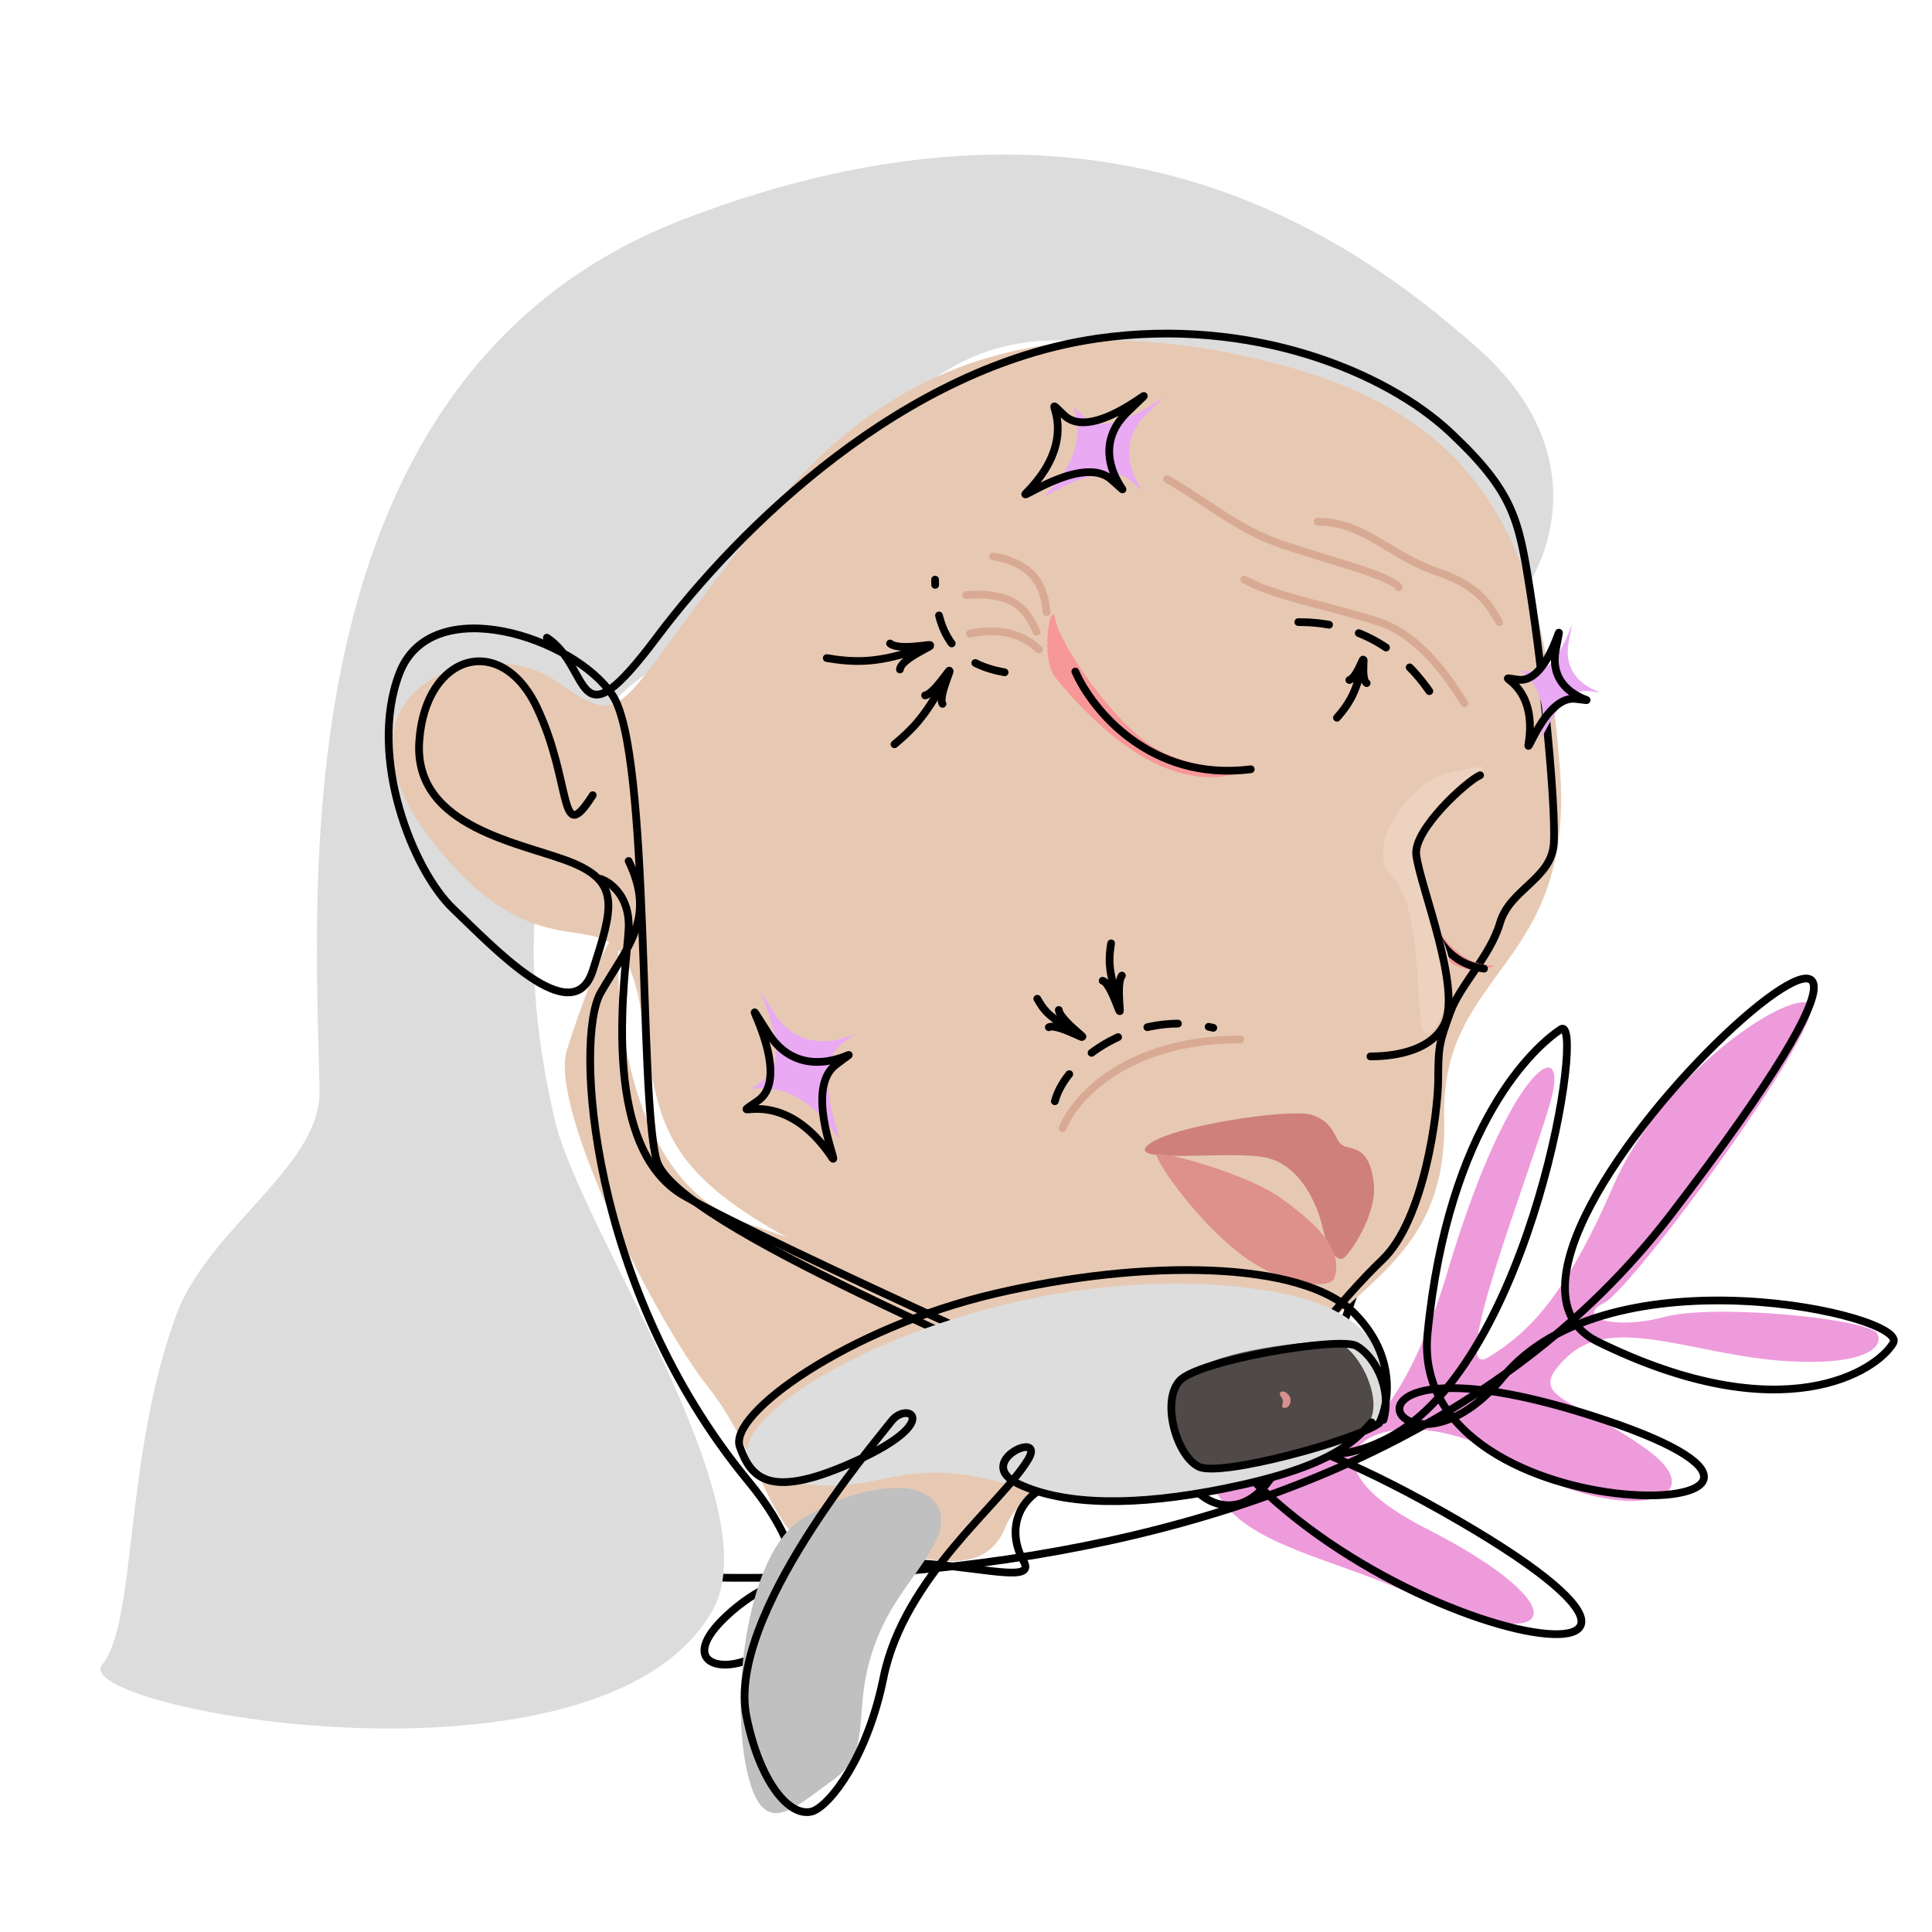 <?xml version="1.0" encoding="utf-8"?>
<svg xmlns="http://www.w3.org/2000/svg" fill="none" viewBox="0 0 250 250">
  <path fill="#EE9BDC" d="M231.289 176.139c9.535.573 12.591-1.636 11.643-3.553-.948-1.918-21.028-3.921-27.512-2.184-6.483 1.738-11.7.096-7.865-1.801 3.835-1.896 29.896-37.543 26.516-38.809-3.379-1.266-19.174 9.481-25.345 23.729-6.171 14.249-10.976 19.011-16.214 22.151-5.239 3.141 5.403-23.597 8.094-33.004 2.691-9.407-5.275-5.101-13.269 21.796-7.993 26.897-19.694 26.992-16.823 10.154 2.871-16.838 15.156-48.794-5.392-12.019-20.547 36.775-2.363 34.943 17.32 43.567 19.683 8.623 22.214 1.865 2.098-8.38-20.117-10.244-3.454-17.749 10.636-8.93 14.089 8.82 27.569 5.642 17.887-1.318-9.682-6.961-16.086-6.548-10.175-12.04 5.911-5.493 16.484-.074 28.401.641Z"/>
  <path stroke="#000" stroke-linecap="round" d="M35 196.903c39.72 10.5 136.924 17.988 181.214-39.742 55.364-72.162-33.502 4.634-9.492 16.441 24.01 11.807 36.188 3.767 38.264.171 2.077-3.597-36.738-12.306-50.499 4.411-13.762 16.716-26.383-7.697 13.22 5.577 39.604 13.275-25.679 16.001-22.982-11.213 2.697-27.215 13.926-37.173 17.247-39.366 3.321-2.192-3.65 43.106-22.311 52.883-18.661 9.777-26.934-16.235-7.319-41.903 19.614-25.668 1.609 35.181-8.455 47.867-10.064 12.685-26.457-24.181 22.649 3.486 49.106 27.666-15.382 17.15-32.607-14.716"/>
  <path fill="#DCDCDC" d="M191.265 45.099c14.656 13.004 9.547 27.092 5.161 32.51-4.261 9.806-13.675-23.737-51.089-32.51-37.413-8.773-40.768 39.994-53.153 39.477-12.385-.516-29.932 19.61-20.385 60.378 3.34 14.26 28.188 49.815 20.384 63.474-14.506 25.39-83.652 12.671-78.955 6.967 4.486-5.447 2.766-26.597 9.547-45.155 4.142-11.334 18.774-19.275 18.578-29.156-.516-26.061-5.418-92.631 47.219-112.757 52.637-20.126 84.374.516 102.693 16.772Z"/>
  <path fill="#E7C9B3" d="M100.182 65.483c17.133-20.848 38.961-25.545 66.312-18.062 27.35 7.482 33.285 25.802 35.349 51.862 2.064 26.061-15.481 26.061-14.965 45.413.516 19.351-13.418 21.674-22.448 34.833-9.031 13.16-3.871 5.677-42.316-10.063-38.446-15.739-36.124-21.415-39.22-38.961-3.096-17.546-10.837-1.548-26.576-21.158-15.74-19.61 5.676-28.125 15.74-21.158 10.062 6.967 6.708 3.354 28.124-22.706Z"/>
  <path fill="#CF807B" d="M169.694 144.251c-2.745-.856-18.522 1.461-21.204 3.963-2.682 2.501 10.898.585 15.359 1.588 4.46 1.003 6.597 6.036 7.313 9.092.715 3.056 1.829 4.277 2.585 3.969.755-.307 4.541-5.725 4.016-9.828-.525-4.103-2.087-4.26-3.665-4.674-1.579-.415-.973-3.04-4.404-4.11Z"/>
  <path fill="#DE908B" d="M165.719 155.017c-4.335-3.096-14.707-5.934-15.997-5.676-.693.138 4.881 8.549 11.095 13.159 5.354 3.972 11.391 4.391 11.869 2.838 1.032-3.354-1.548-6.451-6.967-10.321Z"/>
  <path fill="#E7C9B3" d="M96.827 158.371c-14.656-4.747-17.288-26.06-16.772-36.123 0-4.977-4.386 6.192-6.708 13.675-2.322 7.483 11.353 34.833 18.32 43.606 6.966 8.773 8.772 21.674 14.449 19.868 5.676-1.806 20.126 7.999 23.996-1.806 3.87-9.805 26.318-5.677 26.06-9.805-.258-4.128-41.025-23.48-59.345-29.415Z"/>
  <path stroke="#000" stroke-linecap="round" d="M76.7 102.897c-4.448 6.966-2.58-1.548-7.224-11.353s-14.45-6.967-15.223 4.386c-.774 11.353 13.675 13.159 19.868 15.74 6.192 2.58 5.16 5.934 2.58 13.933s-12.901-3.096-18.062-7.999c-5.16-4.902-11.095-19.61-6.967-30.447 4.129-10.837 22.707-4.644 27.61 2.839 4.902 7.482 3.353 51.604 5.676 60.119 2.322 8.515 46.96 26.061 63.99 35.091 17.029 9.031 13.159.517 14.965-3.354 1.806-3.87 9.547-13.675 14.965-18.836 5.419-5.16 7.225-19.093 7.225-23.48 0-4.386.258-4.903 1.548-8.515 1.29-3.612 5.161-7.225 6.451-11.611 1.29-4.386 6.708-5.676 6.966-10.321.258-4.644-1.29-21.416-3.096-32.769-1.445-9.082-2.064-12.643-10.321-20.383-8.257-7.741-25.648-15.017-45.67-12.128-25.029 3.613-46.186 24.255-57.023 38.704-10.837 14.45-8.257 3.87-14.192 0"/>
  <path stroke="#000" stroke-linecap="round" d="M77.733 113.732c1.29.43 3.819 2.323 3.612 6.451-.258 5.16-4.128 28.125 7.225 34.575 11.353 6.451 60.894 28.641 66.828 31.221 5.935 2.58.516 7.741-10.837 5.677-11.353-2.065-15.223 4.902-12.127 10.321 3.096 5.418-22.706-6.451-37.671 6.45-14.966 12.901 22.706 8.257 2.064-16.771-20.642-25.029-22.513-57.282-19.094-63.216 3.42-5.935 7.225-9.547 3.612-17.03"/>
  <path fill="#F89797" d="M148.431 98.251c-5.161-2.838-9.804-7.998-11.868-10.578-2.064-2.58-.516-10.58 0-7.483.516 3.096 8.058 14.28 13.674 17.03 8.257 4.041 13.934.773 11.095 2.321-2.838 1.548-7.741 1.548-12.901-1.29Z"/>
  <path stroke="#000" stroke-linecap="round" d="M139.143 86.898c2.15 4.903 9.702 14.295 22.706 12.644"/>
  <path fill="#F89797" d="M187.424 124.293c-1.829-1.575-3.389-4.865-2.876-5.488.513-.622 1.365 2.268 4.327 4.568 2.961 2.3 5.417 1.201 4.195 1.712-1.222.511-3.817.784-5.646-.792Z"/>
  <path stroke="#000" stroke-linecap="round" d="M185.329 119.41c.344 1.72 2.168 5.315 6.709 5.935"/>
  <path fill="#ECD2BF" d="M183.007 111.669c-.826-3.922 4.73-9.891 7.999-11.611 2.322-1.38 0-.775-3.871 0-3.87.774-11.095 9.288-6.966 13.417 4.128 4.128 2.838 18.836 4.128 20.126 1.29 1.29 4.645-5.677 2.838-10.837-1.806-5.161-3.096-6.193-4.128-11.095Z"/>
  <path stroke="#D9AA93" stroke-linecap="round" d="M137.5 146c1.5-3.833 8.2-11.5 23-11.5"/>
  <path stroke="#000" stroke-linecap="round" d="M191.522 100.316c-1.634.688-8.67 7.019-8.257 10.321.516 4.129 5.935 17.288 3.612 21.932-1.548 3.097-5.676 4.129-9.546 4.129"/>
  <path stroke="#D9AA93" stroke-linecap="round" d="M134.447 84.05C132.891 82.545 130 81 125.5 82m8.651-.257C132.955 79.526 132 76.5 125 77m10.446 2.236C135.152 76.738 134.5 73 128.5 72m32.5 3c4.333 2.333 11.5 3.5 17.5 5.5s10 9 11 10.5M151 62c4.333 2.333 9 6.5 15 8.5s14 4 15 5.5m-10.5-8.5c6 0 9.5 4.5 15.5 6.5s7 5 8 6.5"/>
  <path stroke="#000" stroke-dasharray="4 4" stroke-linecap="round" d="M130 87c-5.5-1-8.999-4-9-12m47 5.5c6.5 0 12.5 2.5 17 9m-48.5 53c1.389-5.415 10.5-12.001 20.5-9.5"/>
  <path stroke="#000" stroke-linecap="round" stroke-linejoin="round" d="M115.745 96.308c2.197-1.819 3.94-3.573 6.076-7.551m0 0c2.671-4.973-.592 1.217.138 2.324m-.138-2.324c2.671-4.973-.603.96-2.118 1.228M173 92.876c1.368-1.564 2.365-3.015 3.071-6.032m0 0c.882-3.77-.163.914.774 1.552m-.774-1.552c.882-3.77-.246.742-1.467 1.153m-40.379 41.239c.844 1.455 1.245 2.047 3.888 3.719m0 0c4.909 3.105-1.207-.697-2.396-.029m2.396.029c4.909 3.105-.942-.69-1.106-2.264m6.772-8.622c-.483 2.896 0 4.173.578 6.555m0 0c1.371 5.645-.36-1.345-1.674-1.714m1.674 1.714c1.276 5.667-.178-1.154.819-2.382m-38.195-41.086c3.327.55 6.191.69 11.02-.863m0 0c6.037-1.943-1.421.54-1.551 2.338m1.551-2.338c6.037-1.943-1.247.285-2.828-1.026"/>
  <path fill="#DDD" d="M130.102 168.79c19.694-4.767 36.849-2.411 42.941.979 6.093 3.391 7.799 9.041 5.538 13.871-2.26 4.83-28.495 14.798-45.755 9.146-17.261-5.652-17.904 1.505-31.464-1.199-13.56-2.705 4.123-16.839 28.74-22.797Z"/>
  <path fill="#4F4948" d="M154.211 177.515c4.29-2.977 14.447-3.809 17.859-4.03 3.412-.221 7.843 8.686 4.43 11.212-3.412 2.526-17.925 6.003-20.629 5.161-2.703-.843-7.023-8.621-1.66-12.343Z"/>
  <path fill="silver" d="M120.87 199.882c2.526-4.653-.576-6.914-3.412-7.268-2.836-.355-8.367.451-13.827 4.031-6.824 4.475-9.086 21.979-7.093 31.95 1.993 9.971 6.137 5.34 11.189 1.796 5.052-3.545 2.771-8.043 4.766-15.355 1.994-7.312 5.85-10.501 8.377-15.154Z"/>
  <path stroke="#000" stroke-linecap="round" d="M179.02 183.734c1.188-4.356-1.361-8.418-3.527-9.593-2.165-1.175-20.545 1.852-22.896 4.577-2.352 2.725-.311 9.716 2.536 11.078 2.846 1.362 20.236-3.402 23.33-5.629 1.238-2.393 2.34-8.577-3.155-14.171-6.868-6.994-27.475-7.057-46.535-2.604-19.06 4.454-34.53 15.592-33.046 19.8 1.485 4.208 3.96 6.93 15.161 1.795s6.498-7.734 4.456-5.074c-2.043 2.66-21.352 25.184-18.754 38.18 1.672 8.366 5.537 13.215 8.57 12.287 2.373-.898 7.095-7.106 9.16-17.27 2.672-13.149 15.322-22.522 18.737-28.287 2.326-3.926-7.273.417-1.196 3.235s15.275 2.823 26.422.594c13.448-2.688 16.798-5.874 19.19-8.608"/>
  <path fill="#D88F8F" d="M165.996 181.2c.086.428-.435 1.124.421.953.443-.089.662-.724.576-1.153-.085-.428-.531-.93-.997-.952-.856.171-.085.723 0 1.152Z"/>
  <path fill="#E9A9F3" d="M108.876 135.117c-4.243 3.254.702 13.765-.52 11.948-6.864-10.205-14.294-3.945-9.524-7.324 5.049-3.577-4.03-17.068 1.275-8.748 5.139 8.06 14.218-.056 8.769 4.124Z"/>
  <path fill="#000" d="m107.63 149.737-.415.279.415-.279Zm.519-11.948-.304-.397.304.397Zm-8.769-4.124-.421.269.421-.269Zm-1.275 8.748.29.408-.29-.408Zm9.11 7.603c.041.062.082.12.121.168.03.037.089.11.17.166.036.024.14.092.29.096a.515.515 0 0 0 .531-.486c.005-.049.002-.093 0-.123a2.353 2.353 0 0 0-.076-.375c-.036-.14-.085-.312-.141-.507-.227-.784-.591-2.009-.863-3.387-.272-1.383-.444-2.888-.3-4.23.144-1.343.597-2.455 1.507-3.152l-.609-.794c-1.212.929-1.732 2.352-1.892 3.839-.16 1.487.032 3.106.313 4.53.281 1.429.659 2.695.883 3.472.057.195.102.356.135.481.016.062.028.112.036.15.009.042.01.057.01.056 0 0-.001-.018.001-.047.002-.018.009-.104.067-.198a.486.486 0 0 1 .426-.228c.139.004.23.066.25.079.049.034.066.063.043.034a2.33 2.33 0 0 1-.073-.102l-.829.558Zm1.239-11.83c.676-.519 1.126-.847 1.39-1.041.123-.091.229-.169.289-.222a.681.681 0 0 0 .137-.165.503.503 0 0 0-.474-.747.56.56 0 0 0-.133.023c-.072.021-.186.067-.282.105a10.865 10.865 0 0 1-1.755.555c-1.065.239-2.42.354-3.8-.052-1.367-.402-2.801-1.328-4.024-3.246l-.843.538c1.347 2.112 2.975 3.194 4.585 3.668 1.597.47 3.136.329 4.301.068a11.74 11.74 0 0 0 1.451-.428c.185-.067.338-.128.454-.173l.14-.056c.04-.015.051-.018.048-.018l-.021.006c-.009.001-.032.006-.064.008-.021.001-.102.006-.198-.03a.498.498 0 0 1-.317-.396c-.023-.161.041-.279.055-.305.023-.042.046-.069.054-.079a.217.217 0 0 1 .028-.028 7.357 7.357 0 0 1-.224.169c-.262.193-.72.526-1.406 1.052l.609.794Zm-8.652-4.79c-.658-1.032-1.104-1.743-1.371-2.16a11.034 11.034 0 0 0-.301-.454 1.694 1.694 0 0 0-.056-.073c-.014-.016-.05-.059-.1-.098a.502.502 0 0 0-.712.078.508.508 0 0 0-.11.305.564.564 0 0 0 .009.111c.012.07.038.143.053.183.02.053.045.117.074.187.056.139.137.331.227.549.182.443.42 1.036.66 1.719.483 1.374.959 3.08 1.014 4.642.056 1.57-.314 2.87-1.373 3.62l.578.816c1.466-1.038 1.855-2.766 1.794-4.472-.06-1.713-.576-3.532-1.07-4.937a35.31 35.31 0 0 0-.679-1.769l-.225-.545a5.533 5.533 0 0 1-.061-.156c-.019-.05-.013-.042-.007-.009.001.01.007.043.006.087a.49.49 0 0 1-.108.293.493.493 0 0 1-.513.17c-.098-.026-.161-.076-.175-.086a.311.311 0 0 1-.042-.039l-.007-.007a.013.013 0 0 0-.003-.003l.005.006.012.016c.047.065.131.192.268.405.27.423.702 1.111 1.37 2.159l.843-.538Zm-1.986 8.609c-.569.403-1.015.703-1.244.868a2.275 2.275 0 0 0-.31.253.662.662 0 0 0-.083.105.522.522 0 0 0 .268.787c.099.036.194.038.235.039a1.84 1.84 0 0 0 .166-.005c.1-.005.256-.019.4-.029.31-.021.726-.04 1.225-.009 1.968.124 5.398 1.031 8.742 6.002l.829-.558c-3.52-5.234-7.237-6.299-9.508-6.442a9.99 9.99 0 0 0-1.358.01c-.18.012-.288.022-.39.028a.795.795 0 0 1-.086.003c-.027 0 .017-.003.083.02a.477.477 0 0 1 .24.687c-.018.029-.034.045-.037.048-.004.005.003-.003.036-.03l.13-.097c.252-.18.617-.423 1.24-.864l-.578-.816Z"/>
  <path fill="#E9A9F3" d="M205.496 89.414c-3.755-.38-6.3 7.412-6.049 5.888 1.412-8.565-5.435-8.945-1.349-8.372 4.325.606 6.189-10.72 4.888-3.878-1.26 6.629 7.332 6.852 2.51 6.362Z"/>
  <path fill="#000" d="m197.78 96.323-.493-.081.493.081Zm6.049-5.887.051-.498-.051.498Zm-2.51-6.362-.491-.094.491.094Zm-4.888 3.877-.069.495.069-.495Zm.856 8.29a1.928 1.928 0 0 0-.021.158.738.738 0 0 0 .01.21c.009.04.037.159.143.264a.509.509 0 0 0 .491.131.542.542 0 0 0 .295-.2 1.85 1.85 0 0 0 .157-.25c.05-.092.109-.206.174-.333.264-.514.666-1.313 1.19-2.147.525-.837 1.156-1.68 1.864-2.285.708-.606 1.439-.932 2.189-.856l.101-.995c-1.128-.114-2.123.391-2.941 1.092-.818.7-1.512 1.64-2.06 2.512-.551.877-.973 1.716-1.233 2.222-.065.129-.119.231-.161.31-.049.088-.067.112-.062.107a.26.26 0 0 1 .04-.042c.016-.014.082-.073.19-.102a.49.49 0 0 1 .471.127c.1.1.124.209.13.235.014.064.007.106.009.08l.01-.074-.986-.163Zm6.492-5.308c.596.06.984.11 1.215.138.104.013.203.025.268.027a.646.646 0 0 0 .201-.025.503.503 0 0 0 .167-.867.577.577 0 0 0-.106-.07 2.703 2.703 0 0 0-.21-.088c-.079-.032-.178-.072-.295-.122-.232-.1-.53-.24-.854-.432-.65-.386-1.38-.966-1.875-1.814-.489-.836-.773-1.969-.479-3.513l-.983-.187c-.336 1.77-.018 3.15.599 4.205.61 1.044 1.49 1.731 2.228 2.169a8.391 8.391 0 0 0 1.291.623l.118.048-.022-.013a.483.483 0 0 1-.055-.04c-.016-.014-.079-.066-.124-.159a.498.498 0 0 1 .423-.714h.012l-.011-.001-.038-.004a8.212 8.212 0 0 1-.135-.015c-.227-.028-.626-.079-1.234-.14l-.101.994Zm-1.968-6.766c.16-.847.276-1.43.341-1.774.031-.17.055-.302.066-.387l.007-.074a.635.635 0 0 0-.005-.13.505.505 0 0 0-.925-.2.928.928 0 0 0-.074.144 5.182 5.182 0 0 0-.054.137l-.15.392c-.12.315-.283.732-.489 1.196-.415.935-.989 2.025-1.702 2.838-.718.819-1.491 1.264-2.326 1.147l-.138.99c1.328.186 2.409-.557 3.216-1.478.813-.926 1.435-2.126 1.864-3.091.216-.487.387-.923.51-1.245l.147-.389.043-.105c.015-.036.009-.017-.012.015-.007.01-.026.039-.058.07a.498.498 0 0 1-.771-.088c-.055-.086-.067-.166-.07-.184-.004-.03-.004-.053-.004-.062v-.02l-.001.01a8.04 8.04 0 0 1-.057.33c-.066.349-.177.907-.341 1.771l.983.187Zm-5.311 3.289c-.478-.067-.867-.13-1.06-.156a1.737 1.737 0 0 0-.31-.022.537.537 0 0 0-.338.13.517.517 0 0 0-.121.632c.045.089.108.15.13.172.031.031.066.06.096.086l.221.18c.167.137.384.323.62.575.92.983 2.229 3.063 1.549 7.189l.986.163c.732-4.44-.677-6.831-1.805-8.036a7.326 7.326 0 0 0-.717-.665l-.213-.173a.72.72 0 0 1-.037-.033c-.012-.012.027.022.061.089a.48.48 0 0 1-.303.678.367.367 0 0 1-.07.011c-.016.001.006 0 .118.015.22.03.511.08 1.055.155l.138-.99Z"/>
  <path fill="#E9A9F3" d="M146.343 62.193c-3.739-3.257-12.38 3.174-10.954 1.73 8.009-8.12.951-13.719 4.901-10.007 4.181 3.93 14.769-6.808 8.185-.453-6.378 6.157 2.671 12.911-2.132 8.73Z"/>
  <path fill="#000" d="m132.823 63.76-.356-.351.356.351Zm10.955-1.73.328-.377-.328.377Zm2.131-8.729-.347-.36.347.36Zm-8.185.453-.342.365.342-.365Zm-5.257 9.655a2.54 2.54 0 0 0-.132.143.794.794 0 0 0-.125.195.515.515 0 0 0 .291.695.546.546 0 0 0 .252.03.716.716 0 0 0 .118-.025c.1-.03.223-.086.333-.14.12-.059.268-.135.435-.222.671-.351 1.715-.907 2.917-1.407 1.205-.502 2.537-.934 3.778-1.05 1.242-.116 2.324.09 3.115.78l.657-.755c-1.078-.939-2.479-1.15-3.865-1.02-1.386.128-2.826.603-4.07 1.121-1.248.52-2.331 1.097-2.995 1.444a18.21 18.21 0 0 1-.54.27l-.045.019a.3.3 0 0 1 .049-.01c.019-.001.105-.011.209.028a.488.488 0 0 1 .31.372c.023.138-.02.24-.029.262-.024.056-.05.08-.028.055a1.57 1.57 0 0 1 .077-.083l-.712-.702Zm10.982-1.002c.596.52.976.868 1.202 1.072.104.095.196.177.257.224a.769.769 0 0 0 .083.055.508.508 0 0 0 .423.039.502.502 0 0 0 .318-.607c-.016-.062-.041-.11-.048-.124-.033-.064-.098-.16-.15-.24-.061-.095-.139-.214-.227-.358a9.88 9.88 0 0 1-.598-1.13c-.411-.92-.764-2.124-.65-3.445.113-1.307.686-2.773 2.198-4.232l-.695-.72c-1.677 1.62-2.365 3.307-2.499 4.866-.134 1.547.28 2.925.733 3.94a10.889 10.889 0 0 0 .901 1.625l.075.117.024.038-.01-.02c-.003-.01-.013-.032-.021-.063-.005-.02-.026-.099-.009-.2a.497.497 0 0 1 .723-.358c.025.014.04.025.035.022a5.683 5.683 0 0 1-.192-.17c-.224-.203-.611-.558-1.216-1.085l-.657.754Zm2.808-8.746c.816-.788 1.38-1.325 1.71-1.645.165-.159.286-.28.359-.358.019-.02.039-.044.057-.066a.634.634 0 0 0 .075-.115c.011-.022.05-.099.055-.205a.496.496 0 0 0-.272-.476c-.153-.078-.293-.053-.321-.048a.55.55 0 0 0-.106.03c-.065.025-.129.065-.163.085a7.28 7.28 0 0 0-.157.102l-.457.308a32.13 32.13 0 0 1-1.439.916c-1.16.69-2.618 1.436-4.022 1.773-1.412.339-2.646.24-3.51-.572l-.684.729c1.226 1.153 2.884 1.186 4.428.815 1.551-.372 3.112-1.178 4.3-1.886a33.174 33.174 0 0 0 1.484-.945l.453-.305.13-.084c.042-.026.033-.017.001-.005a.456.456 0 0 1-.085.024c-.023.004-.159.03-.309-.047a.495.495 0 0 1-.219-.659c.013-.026.026-.044.03-.05l.009-.012-.015.017a9.93 9.93 0 0 1-.318.316c-.334.324-.88.843-1.709 1.643l.695.72Zm-8.191-.271c-.469-.441-.827-.794-1.018-.971a2.118 2.118 0 0 0-.293-.24.648.648 0 0 0-.117-.059.547.547 0 0 0-.246-.034.519.519 0 0 0-.358.194.539.539 0 0 0-.111.258.738.738 0 0 0 .009.232c.009.05.022.104.035.153.024.09.065.23.1.358.077.278.17.65.234 1.108.248 1.8.059 5.073-3.834 9.02l.712.702c4.116-4.172 4.403-7.758 4.112-9.859a9.325 9.325 0 0 0-.26-1.237c-.044-.162-.073-.257-.097-.349a.833.833 0 0 1-.019-.075c-.004-.024.008.021-.002.09a.48.48 0 0 1-.629.373.346.346 0 0 1-.057-.026c-.002-.001.034.024.141.124.21.195.496.48 1.014.967l.684-.729Z"/>
</svg>